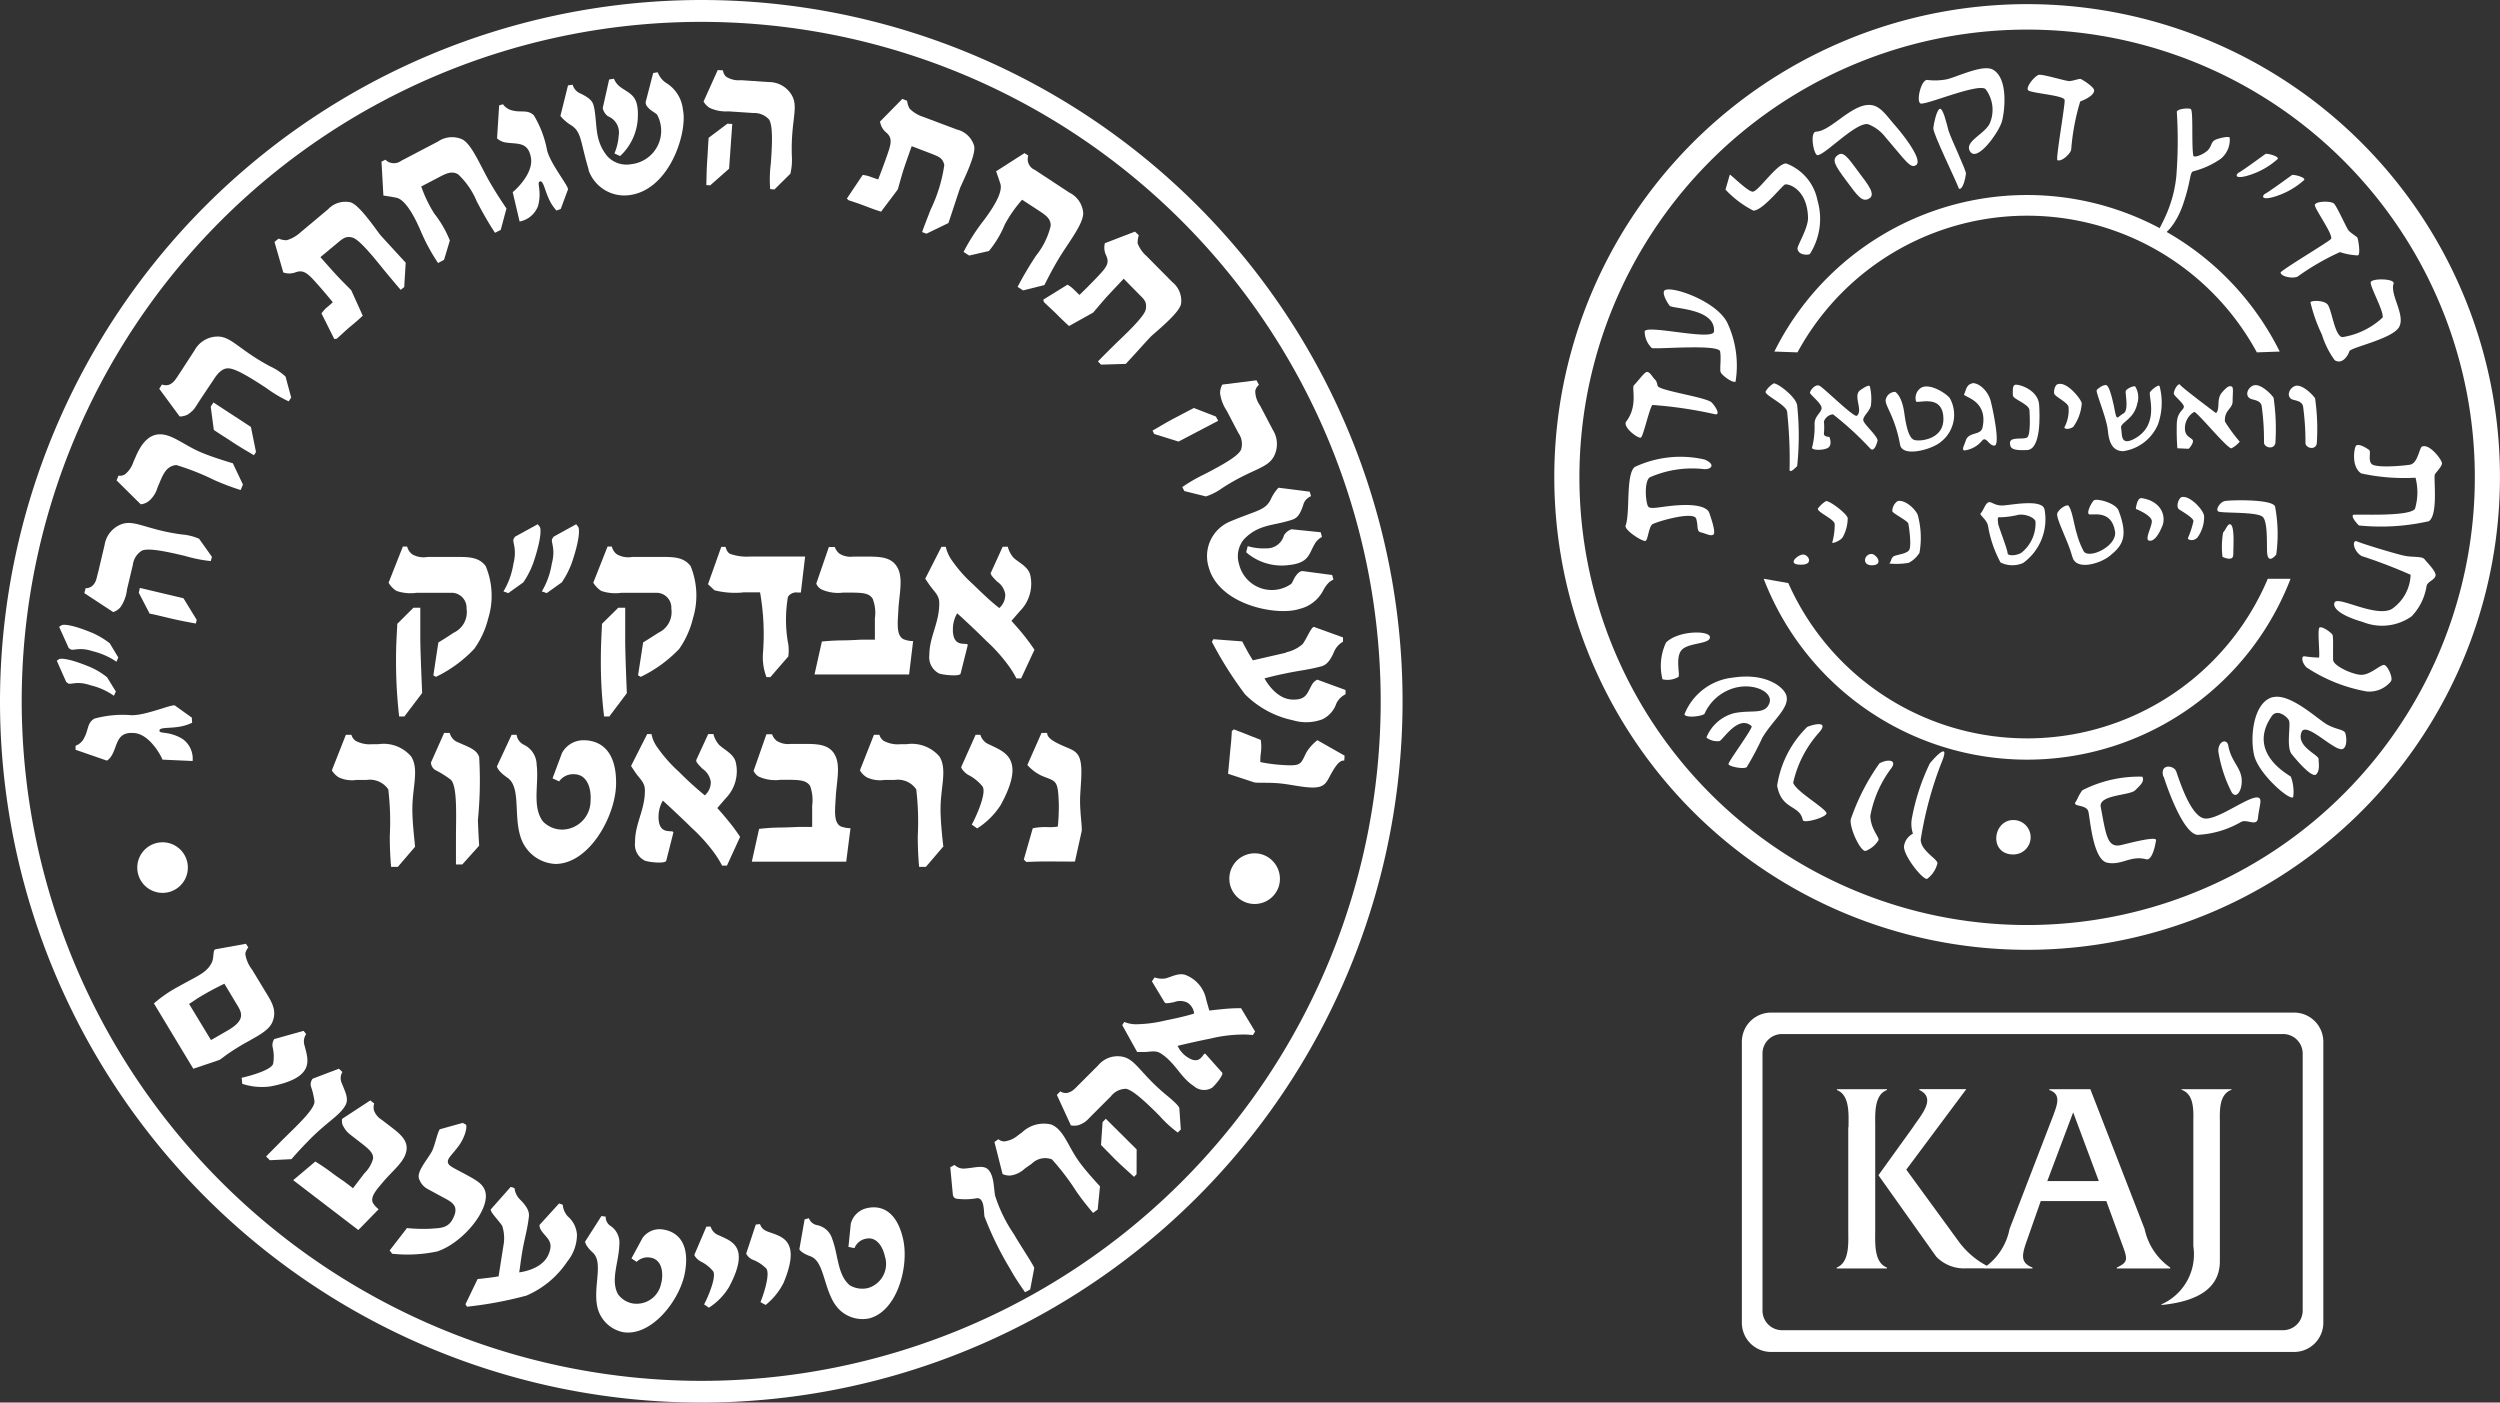 <svg id="Layer_1" data-name="Layer 1" xmlns="http://www.w3.org/2000/svg" viewBox="0 0 58.525 32.834">
  <rect x="0" y="0" width="58.525" height="32.834" fill="#333333" stroke="none"/>
  <defs>
    <style>
      .cls-1 {
        fill: #fff;
      }
    </style>
  </defs>
  <title>kashrus</title>
  <g>
    <path class="cls-1" d="M17.491,19.49s.21-.128.357-.228a.529.529,0,0,0,.3-.562.351.351,0,0,0-.338-.372h-.827a1.019,1.019,0,0,1-.474-.043.529.529,0,0,1-.186-.193l.334-.846h.1a.335.335,0,0,0,.117.18.528.528,0,0,0,.361.063h.682c.276,0,.52,0,.679.214a1.8,1.8,0,0,1,.06,1.223,2.084,2.084,0,0,1-.329.716,3.065,3.065,0,0,1-.895.654l-.061-.035.117-.771m-.383,1.189-.413.545H16.57a11.45,11.45,0,0,1-.073-1.347c0-.309.014-.507.03-.823l.378-.376h.16v.691C17.065,19.714,17.108,20.634,17.108,20.679Z" transform="translate(-7.226 -4.451)"/>
    <path class="cls-1" d="M19.814,16.723l.053.068s.077.142-.153.828a2.056,2.056,0,0,1-.237.465l-.352.252-.113-.04a1.791,1.791,0,0,0,.232-.642c.095-.373-.036-.519.009-.592l.027-.045.535-.294m.9,0,.051.068s.081.142-.151.828a2.1,2.1,0,0,1-.237.465l-.354.252-.114-.04a1.812,1.812,0,0,0,.232-.642c.1-.373-.033-.519.014-.592l.027-.045Z" transform="translate(-7.226 -4.451)"/>
    <path class="cls-1" d="M22.282,19.49s.208-.128.36-.228a.531.531,0,0,0,.3-.562.349.349,0,0,0-.334-.372h-.832a1.02,1.02,0,0,1-.473-.043.583.583,0,0,1-.188-.193l.334-.846h.1a.324.324,0,0,0,.116.18.538.538,0,0,0,.362.063h.684c.277,0,.52,0,.682.214a1.823,1.823,0,0,1,.055,1.223,2.118,2.118,0,0,1-.322.716,3.1,3.1,0,0,1-.9.654l-.063-.035.119-.771M21.9,20.679l-.41.545h-.122a10.485,10.485,0,0,1-.076-1.347c0-.309.013-.507.027-.823l.381-.376h.162v.691C21.858,19.714,21.9,20.634,21.9,20.679Z" transform="translate(-7.226 -4.451)"/>
    <path class="cls-1" d="M24.625,18.32a1.956,1.956,0,0,1-.674-.051l-.151-.141.311-.875h.1s.027.125.105.163a1.172,1.172,0,0,0,.479.063h1.279l-.1.843h-.075a.233.233,0,0,0-.227.1,3.156,3.156,0,0,0,.009,1.121,1.107,1.107,0,0,1,0,.274l-.421.486h-.091a1.309,1.309,0,0,1-.081-.571,5.682,5.682,0,0,0-.069-1.415h-.4" transform="translate(-7.226 -4.451)"/>
    <path class="cls-1" d="M26.465,19.469s.252-.027.517-.027c.13,0,.394-.017.425-.017h.3v-.5a.907.907,0,0,0-.051-.456c-.088-.141-.246-.145-.586-.145h-.108a.94.94,0,0,1-.507-.076.26.26,0,0,1-.12-.135l.295-.857h.137a.369.369,0,0,0,.108.154.49.49,0,0,0,.325.071h.337c.278,0,.516.013.657.193.2.258.082.653.062,1.071-.018.314-.047.576.117.668a.606.606,0,0,0,.229.046l-.094.781H26.294l.171-.767" transform="translate(-7.226 -4.451)"/>
    <path class="cls-1" d="M30.819,17.252a.64.64,0,0,0,.133.255c.136.122.322.2.386.381a.907.907,0,0,1-.233.866l-.2.23c0,.005.125.141.2.23a5.122,5.122,0,0,1,.338.447l-.312.671h-.112a2.025,2.025,0,0,0-.185-.3,3.8,3.8,0,0,0-.522-.581c-.317-.318-.678-.643-.678-.643a.729.729,0,0,0-.1.344c-.023.525.371.3.345.409l-.165.658c-.017.075-.4.033-.5,0a.427.427,0,0,1-.232-.436c0-.427.237-.754.232-1.216,0-.171-.1-.248-.2-.384-.053-.07-.128-.185-.128-.185l.38-.747h.1a.907.907,0,0,0,.12.284,3.264,3.264,0,0,0,.524.6c.1.094.358.356.609.55a.407.407,0,0,0,.14-.32.44.44,0,0,0-.192-.3c-.105-.108-.17-.174-.141-.215l.273-.6h.124" transform="translate(-7.226 -4.451)"/>
    <path class="cls-1" d="M16.939,24.278l-.4.467h-.157s-.031-.293-.031-.725a6.427,6.427,0,0,0-.035-1.089.521.521,0,0,0-.512-.221h-.238a.721.721,0,0,1-.407-.06.477.477,0,0,1-.164-.165l.328-.833h.129a.254.254,0,0,0,.1.142.684.684,0,0,0,.393.078h.143a.846.846,0,0,1,.763.288c.19.3.028.72.028,1.233,0,.346.061.807.064.885" transform="translate(-7.226 -4.451)"/>
    <path class="cls-1" d="M18.442,24.249l-.394.439H17.9v-.6c0-.522.039-1.239-.123-1.385a2.258,2.258,0,0,0-.35-.22.213.213,0,0,1-.112-.182l.308-.692h.131a.321.321,0,0,0,.21.226c.241.109.421.163.479.337a9.261,9.261,0,0,1-.029,1.471c.006.236.029.6.029.607" transform="translate(-7.226 -4.451)"/>
    <path class="cls-1" d="M21.051,23.193c.018-.223-.044-.618-.395-.618a.4.4,0,0,0-.341.169l-.154-.072.221-.592a.57.57,0,0,1,.5-.3c.46,0,.783.314.766,1.04-.017.748-.633,1.856-1.421,1.856a.9.9,0,0,1-.783-.547c-.221-.528,0-1.243-.341-1.473-.235-.162-.244-.263-.244-.263l.344-.74h.117a.3.3,0,0,0,.169.232.528.528,0,0,1,.3.468c.058.454-.114.979.147,1.328a.63.63,0,0,0,.455.191.674.674,0,0,0,.66-.682" transform="translate(-7.226 -4.451)"/>
    <path class="cls-1" d="M23.927,21.636a.611.611,0,0,0,.136.255c.136.124.319.2.382.384a.906.906,0,0,1-.227.861l-.2.231s.125.139.2.231a4.7,4.7,0,0,1,.334.444l-.308.673h-.114a2.288,2.288,0,0,0-.185-.3,3.983,3.983,0,0,0-.522-.579c-.317-.314-.68-.643-.68-.643a.753.753,0,0,0-.1.343c-.021.524.368.305.345.412l-.165.651c-.017.078-.409.037-.5,0a.417.417,0,0,1-.23-.432c-.006-.428.234-.755.23-1.216,0-.171-.1-.249-.2-.384-.05-.069-.124-.185-.124-.185l.378-.747h.1a.786.786,0,0,0,.117.283,3.394,3.394,0,0,0,.525.6,8.083,8.083,0,0,0,.606.552.4.4,0,0,0,.14-.32.447.447,0,0,0-.191-.3c-.107-.108-.167-.169-.145-.215l.276-.6h.123" transform="translate(-7.226 -4.451)"/>
    <path class="cls-1" d="M25,23.855a4.765,4.765,0,0,1,.518-.032c.13,0,.392-.014.421-.014h.3v-.5a.976.976,0,0,0-.048-.458c-.092-.14-.249-.145-.589-.145H25.5a.943.943,0,0,1-.506-.072.284.284,0,0,1-.126-.138l.3-.856H25.3a.342.342,0,0,0,.108.153.493.493,0,0,0,.325.073h.338c.277,0,.514.011.657.191.2.259.083.654.062,1.069-.019.319-.048.576.115.67a.659.659,0,0,0,.231.043l-.1.784H24.826l.17-.765" transform="translate(-7.226 -4.451)"/>
    <path class="cls-1" d="M29.3,24.278l-.4.467h-.157s-.032-.293-.032-.725a6.546,6.546,0,0,0-.035-1.089.519.519,0,0,0-.512-.221h-.237a.717.717,0,0,1-.406-.06.458.458,0,0,1-.164-.165l.328-.833h.128a.255.255,0,0,0,.1.142.692.692,0,0,0,.4.078h.139a.855.855,0,0,1,.766.288c.188.3.026.72.026,1.233,0,.346.059.807.066.885" transform="translate(-7.226 -4.451)"/>
    <path class="cls-1" d="M29.974,23.753c.014-.007.369-.71.254-.89a1.021,1.021,0,0,0-.344-.276c-.105-.068-.164-.163-.155-.182l.336-.753h.112a.343.343,0,0,0,.209.228c.342.171.869.313.269,1.412a1.79,1.79,0,0,1-.553.552l-.129-.091" transform="translate(-7.226 -4.451)"/>
    <path class="cls-1" d="M31.252,24.629l-.059-.055.21-.733a1.458,1.458,0,0,1,.355-.027,1.111,1.111,0,0,0,.232-.013,5.016,5.016,0,0,0,.023-.53c-.02-.582-.062-.518-.4-.659a1.045,1.045,0,0,1-.337-.253l.332-.75h.13c.012.018-.029.105.243.241s.388.139.482.278c.137.2.053.688.047,1.053,0,.332.055.649.037.732l-.156.705c0,.006-.333,0-.66,0-.258,0-.3.006-.478.011" transform="translate(-7.226 -4.451)"/>
    <path class="cls-1" d="M34.255,27.332a.521.521,0,0,0,.249.025c.15-.037.3-.132.46-.087a.773.773,0,0,1,.5.586l.072.252c.008,0,.159-.02.261-.028a3.967,3.967,0,0,1,.482-.027l.329.547-.053.083a1.661,1.661,0,0,0-.307-.012,3.2,3.2,0,0,0-.669.09c-.378.074-.785.173-.785.173a.623.623,0,0,0,.194.241c.363.27.4-.123.462-.048l.388.436c.04.046-.175.309-.245.357a.364.364,0,0,1-.422-.046c-.309-.2-.425-.535-.76-.755-.121-.083-.226-.049-.37-.041-.075,0-.194,0-.194,0l-.35-.63.049-.073a.73.73,0,0,0,.259.054,3.039,3.039,0,0,0,.686-.085c.119-.025.432-.085.69-.166a.346.346,0,0,0-.159-.256.389.389,0,0,0-.31-.011c-.13.025-.205.041-.226,0l-.294-.487.062-.089" transform="translate(-7.226 -4.451)"/>
    <path class="cls-1" d="M34.834,30.392l.035.5-.071.072a2.729,2.729,0,0,1-.43-.394c-.48-.483-.667-.606-.782-.63a.447.447,0,0,0-.352.174l-.4.4c-.172.171-.175.2-.339.27a.379.379,0,0,1-.2.011l-.328-.713L32.048,30a.232.232,0,0,0,.154.037c.127-.025.185-.1.286-.2l.445-.445a.59.59,0,0,1,.536-.209c.343.045.435.392,1.08.918.088.072.284.24.284.293m-1,1.546-.06.061c-.179-.166-.294-.263-.472-.44l-.3-.306.036-.534.076-.08.722.718Z" transform="translate(-7.226 -4.451)"/>
    <path class="cls-1" d="M32.976,32.232l-.053.534-.108.079a5.956,5.956,0,0,1-.39-.5,5.687,5.687,0,0,0-.573-.753.446.446,0,0,0-.472.1l-.165.117a.611.611,0,0,1-.319.159.387.387,0,0,1-.2-.032l-.19-.751.093-.065a.207.207,0,0,0,.14.051.594.594,0,0,0,.316-.14l.1-.073a.736.736,0,0,1,.684-.181c.287.12.383.493.639.855.176.246.453.54.5.593" transform="translate(-7.226 -4.451)"/>
    <path class="cls-1" d="M31.343,34.638l-.12.064s-.227-.316-.342-.533a7.673,7.673,0,0,1-.609-1.241c-.017-.122,0-.441-.177-.427a1.507,1.507,0,0,1-.425.017c-.062,0-.131-.017-.139-.113l-.059-.629.1-.054a.3.3,0,0,0,.244.084c.237-.017.426-.088.541.022.141.14.131.428.163.61a3.456,3.456,0,0,0,.447.913c.094.174.474.745.471.784l-.095.5" transform="translate(-7.226 -4.451)"/>
    <path class="cls-1" d="M27.946,33.887c-.033-.192-.173-.51-.465-.434a.352.352,0,0,0-.251.217l-.142-.029.055-.542a.5.5,0,0,1,.352-.359c.384-.1.729.092.87.707.149.63-.126,1.694-.789,1.867a.773.773,0,0,1-.774-.288c-.3-.4-.273-1.042-.6-1.164-.236-.085-.263-.166-.263-.166l.123-.7.1-.026a.255.255,0,0,0,.193.162.462.462,0,0,1,.354.324c.142.373.121.849.414,1.086a.578.578,0,0,0,.426.061.588.588,0,0,0,.4-.716" transform="translate(-7.226 -4.451)"/>
    <path class="cls-1" d="M25.027,34.936c.009-.007.252-.643.137-.789a.889.889,0,0,0-.318-.207.3.3,0,0,1-.152-.141l.225-.681.093-.011c.024.014.018.116.2.181.311.114.775.188.36,1.189A1.569,1.569,0,0,1,25.15,35l-.123-.067" transform="translate(-7.226 -4.451)"/>
    <path class="cls-1" d="M23.708,34.984c.011,0,.31-.616.212-.774a.9.9,0,0,0-.3-.233c-.1-.061-.146-.142-.137-.156l.28-.655.1,0a.3.3,0,0,0,.183.2c.3.141.755.258.247,1.214a1.477,1.477,0,0,1-.472.484l-.113-.078" transform="translate(-7.226 -4.451)"/>
    <path class="cls-1" d="M22.711,34.471c.041-.192.031-.537-.265-.58a.362.362,0,0,0-.316.1l-.122-.08.26-.48a.489.489,0,0,1,.46-.2c.4.052.64.366.537.983-.1.643-.766,1.52-1.439,1.425a.776.776,0,0,1-.608-.558c-.124-.48.146-1.067-.113-1.305-.184-.169-.182-.258-.182-.258l.383-.6.1.015a.243.243,0,0,0,.118.22.472.472,0,0,1,.2.441c-.009.4-.213.826-.03,1.155a.539.539,0,0,0,.367.219.584.584,0,0,0,.647-.5" transform="translate(-7.226 -4.451)"/>
    <path class="cls-1" d="M19.019,33.568a.949.949,0,0,0-.036-.419c-.084-.131-.3-.341-.265-.389l.464-.524.089.03a.445.445,0,0,0,.137.274c.164.165.211.28.2.388-.035.311-.105.517-.158.838-.031.181-.052.373-.07.471,0,0,.517-.052.678-.4.135-.3,0-.372-.133-.541-.077-.094-.072-.165-.066-.172l.455-.5.086.03a.462.462,0,0,0,.118.273.613.613,0,0,1,.215.436,1.013,1.013,0,0,1-.23.625,2.184,2.184,0,0,1-.953.793,9.031,9.031,0,0,1-1.391.26l-.037-.057.285-.591c.082-.006.144-.016.229-.025s.262-.037.262-.037l.12-.763" transform="translate(-7.226 -4.451)"/>
    <path class="cls-1" d="M16.75,33.2a3.942,3.942,0,0,0,.551.016c.193-.018.377,0,.5-.187.188-.315.041-.416-.144-.516l-.419-.227a.414.414,0,0,1-.189-.209c-.1-.172.164-.447.291-.678.065-.127.142-.5.188-.513l.529-.148.077.041c.013.008.033.141-.1.388-.095.174-.273.338-.309.418-.056.118.054.169.145.222l.263.14c.258.14.4.219.454.4.114.418-.523,1.2-1.124,1.4a3.356,3.356,0,0,1-1.056.054l-.059-.077.4-.517" transform="translate(-7.226 -4.451)"/>
    <path class="cls-1" d="M14.607,31.642s.19.114.373.253c.088.069.281.2.3.212l.21.16.263-.345a.784.784,0,0,0,.206-.341c.014-.141-.094-.23-.325-.407l-.072-.056c-.188-.147-.218-.156-.309-.317a.26.26,0,0,1-.017-.158l.658-.431.092.071a.317.317,0,0,0-.006.161.433.433,0,0,0,.186.224l.232.178c.188.146.344.276.348.474,0,.284-.285.494-.522.766-.178.209-.332.374-.271.521a.565.565,0,0,0,.137.152l-.476.487L14.09,32.079l.518-.437" transform="translate(-7.226 -4.451)"/>
    <path class="cls-1" d="M14.049,31.587l-.506.025-.088-.088c.006-.008.1-.1.362-.367.32-.32.781-.735.771-.923a1.775,1.775,0,0,0-.083-.35.2.2,0,0,1,.042-.181l.612-.234.082.078a.283.283,0,0,0-.012.266c.085.214.161.356.09.5-.131.257-.457.405-.914.887-.145.145-.354.384-.357.387" transform="translate(-7.226 -4.451)"/>
    <path class="cls-1" d="M12.885,29.681c.009,0,.672-.15.734-.324a.936.936,0,0,0-.008-.381.252.252,0,0,1,.035-.2l.685-.193.063.075a.306.306,0,0,0-.039.268c.08.323.274.749-.786.956a1.468,1.468,0,0,1-.672-.059l-.013-.137" transform="translate(-7.226 -4.451)"/>
    <path class="cls-1" d="M12.16,28.791l-.508-.839c.061-.035.123-.08.2-.131a7.051,7.051,0,0,1,.627-.341l.3.5c.107.174.2.349-.216.59-.447.26-.4.231-.4.223m-.412.677.593-.2c.076-.024.09-.084.525-.346.325-.192.655-.329.74-.563.1-.257-.02-.453-.167-.691l-.312-.516a.79.79,0,0,1-.162-.376.321.321,0,0,1,.071-.147l-.056-.086-.713.129c-.071.016-.023.215-.1.338-.132.226-.315.28-.741.521a3.092,3.092,0,0,0-.6.408Z" transform="translate(-7.226 -4.451)"/>
    <path class="cls-1" d="M11.717,21.264l.007.106a1.088,1.088,0,0,1-.343.1c-.224.032-.426.006-.422.087s.22,0,.541.193a.567.567,0,0,1,.235.516l-.707-.032c0-.028-.275-.587-.653-.622s-.391.212-.493.445c-.071.166-.155.2-.155.2l-.732-.254,0-.094a.36.36,0,0,0,.209-.2c.093-.167.063-.34.232-.435a2.486,2.486,0,0,1,.867-.08c.342.008.957-.268,1.019-.226l.4.287" transform="translate(-7.226 -4.451)"/>
    <path class="cls-1" d="M8.555,19.918l.06-.04s.13-.058.725.19a1.732,1.732,0,0,1,.392.237l.206.334-.045.1a1.59,1.59,0,0,0-.553-.247c-.325-.111-.463,0-.524-.046l-.04-.029-.221-.5m.055-.792.063-.041s.131-.061.729.189a1.964,1.964,0,0,1,.393.237l.2.332-.042.1a1.711,1.711,0,0,0-.556-.246c-.322-.107-.462,0-.524-.048l-.038-.025Z" transform="translate(-7.226 -4.451)"/>
    <path class="cls-1" d="M11.887,17.064l.3.422-.026.1a3.306,3.306,0,0,1-.591-.117c-.675-.164-.907-.174-1.02-.129a.456.456,0,0,0-.214.335l-.136.57a.909.909,0,0,1-.15.415.379.379,0,0,1-.173.12L9.2,18.336l.03-.115a.238.238,0,0,0,.155-.053c.1-.089.1-.191.141-.33l.149-.631a.623.623,0,0,1,.36-.47c.323-.145.59.11,1.439.225a1.243,1.243,0,0,1,.41.1m-.053,1.9-.02.086c-.249-.046-.4-.074-.646-.133-.268-.064-.264-.064-.437-.1l-.253-.488.025-.113,1.021.242Z" transform="translate(-7.226 -4.451)"/>
    <path class="cls-1" d="M12.676,15.294l.237.5-.053.129a6.072,6.072,0,0,1-.608-.229,5.938,5.938,0,0,0-.9-.357c-.2.023-.281.163-.36.341l-.082.195a.627.627,0,0,1-.2.308.363.363,0,0,1-.189.076l-.566-.56L10,15.586a.224.224,0,0,0,.15-.029.616.616,0,0,0,.2-.295l.051-.115c.11-.26.264-.485.5-.523.313-.048.6.231,1.016.41.286.124.685.238.752.261" transform="translate(-7.226 -4.451)"/>
    <path class="cls-1" d="M13.908,13.258l.135.5-.059.089a3.122,3.122,0,0,1-.518-.308c-.58-.384-.791-.47-.914-.465s-.23.115-.312.244l-.325.487c-.135.205-.131.232-.283.344a.4.4,0,0,1-.2.052l-.478-.649.064-.1a.248.248,0,0,0,.165.006c.123-.053.164-.145.247-.266l.351-.54a.618.618,0,0,1,.5-.321c.353-.027.519.3,1.276.7a1.362,1.362,0,0,1,.353.235m-.691,1.767-.049.075c-.215-.129-.352-.206-.562-.347-.231-.149-.227-.146-.376-.244l-.073-.545.063-.1.878.574Z" transform="translate(-7.226 -4.451)"/>
    <path class="cls-1" d="M13.86,10.836l-.208-.721.095-.078a.51.51,0,0,0,.188.038.8.8,0,0,0,.319-.179l.652-.546a.554.554,0,0,1,.526-.162c.214.056.633.694.712.781s.529.578.579.631l-.034.571-.083.065c-.008-.008-.118-.136-.364-.432-.148-.178-.574-.734-.758-.789-.164-.051-.244.031-.357.123l-.4.332s.236.27.387.433c.124.134.334.338.336.346l.268.592s-.108.105-.256.226-.214.193-.353.313l-.057.008-.3-.6a.867.867,0,0,1,.108-.125c.063-.051.157-.136.157-.136s-.272-.335-.486-.562c-.157-.16-.247-.19-.391-.137a.421.421,0,0,1-.284,0" transform="translate(-7.226 -4.451)"/>
    <path class="cls-1" d="M17.623,10.533l-.142.075a4.447,4.447,0,0,1-.416-.774c-.2-.459-.394-.719-.556-.753s-.3-.049-.308-.054l-.044-.792.093-.046a.253.253,0,0,0,.148.078.28.28,0,0,0,.222-.053l.856-.448a.586.586,0,0,1,.573-.052c.234.122.441.667.675,1.055.159.273.318.5.358.564l-.134.5-.135.068c-.009-.023-.148-.206-.426-.735a1.823,1.823,0,0,0-.431-.629c-.149-.1-.3-.017-.456.064l-.413.216a3.122,3.122,0,0,0,.306.635,2.512,2.512,0,0,1,.364.63l-.137.455" transform="translate(-7.226 -4.451)"/>
    <path class="cls-1" d="M20.353,9.344l-.1.036a1.031,1.031,0,0,1-.19-.3c-.092-.208-.121-.41-.2-.381s.054.211-.041.573a.575.575,0,0,1-.432.365l-.162-.69c.026-.01.492-.421.428-.8s-.31-.32-.564-.357a.381.381,0,0,1-.23-.1l.049-.771L19,6.891a.371.371,0,0,0,.245.151c.185.045.341-.029.479.11a2.456,2.456,0,0,1,.309.817c.081.325.513.847.489.918l-.169.456" transform="translate(-7.226 -4.451)"/>
    <path class="cls-1" d="M21.009,8.43c-.2-.66-.163-.883-.407-1.044a1.017,1.017,0,0,1-.257-.22l.178-.716.109-.016a.313.313,0,0,0,.187.208c.285.14.294.22.324.373.066.4.007.732.3,1.093a.611.611,0,0,0,.564.186.787.787,0,0,0,.6-1.161c-.064-.056-.115-.075-.176-.131s-.1-.107-.087-.174l.173-.668.107-.017a.505.505,0,0,0,.223.266.833.833,0,0,1,.366.606c.114.532-.306,1.862-1.228,2a.887.887,0,0,1-.981-.582m.606-.389a1.34,1.34,0,0,0,.1-.419.41.41,0,0,0-.253-.453.323.323,0,0,1-.121-.191l.15-.669.113-.018a.435.435,0,0,0,.151.195c.221.163.416.185.409.66a1.3,1.3,0,0,1-.416.955Z" transform="translate(-7.226 -4.451)"/>
    <path class="cls-1" d="M25.721,8.525l-.365.361-.1-.008a2.963,2.963,0,0,1,.015-.6c.053-.7.021-.922-.04-1.027a.462.462,0,0,0-.365-.154l-.586-.039a.907.907,0,0,1-.437-.08.41.41,0,0,1-.147-.15l.332-.737.122.007a.241.241,0,0,0,.074.148.545.545,0,0,0,.35.082l.646.044a.617.617,0,0,1,.523.278c.2.295-.01.6.02,1.454a1.366,1.366,0,0,1-.037.423m-1.874.263-.091-.006c.007-.249.007-.405.027-.66.015-.276.015-.272.027-.447l.439-.33.114.006L24.294,8.4Z" transform="translate(-7.226 -4.451)"/>
    <path class="cls-1" d="M27.824,7.3l.526-.534.111.044a.493.493,0,0,0,.058.183.782.782,0,0,0,.311.191l.8.3a.556.556,0,0,1,.4.38c.057.216-.295.892-.333,1s-.245.747-.269.809l-.514.249-.1-.038c0-.01.06-.171.2-.53a3.547,3.547,0,0,0,.318-1.04c-.036-.172-.146-.2-.281-.257l-.482-.184s-.122.339-.191.549c-.054.17-.13.453-.134.463l-.392.521s-.142-.043-.32-.112-.272-.1-.442-.156L27.051,9.1l.371-.554a.82.82,0,0,1,.162.036c.077.03.2.069.2.069s.158-.4.255-.7c.064-.208.047-.3-.069-.4a.408.408,0,0,1-.141-.246" transform="translate(-7.226 -4.451)"/>
    <path class="cls-1" d="M29.92,10.437l-.137-.088a4.605,4.605,0,0,1,.474-.74c.3-.4.439-.693.388-.854s-.1-.29-.1-.294l.664-.425.089.057a.275.275,0,0,0,0,.169.279.279,0,0,0,.156.168l.806.53a.581.581,0,0,1,.324.476c.007.263-.364.715-.591,1.1-.162.273-.283.522-.318.589l-.5.124-.127-.082a7.821,7.821,0,0,1,.435-.735,1.775,1.775,0,0,0,.337-.682c.019-.18-.129-.271-.278-.37l-.388-.253a3.021,3.021,0,0,0-.406.58,2.416,2.416,0,0,1-.371.62l-.464.107" transform="translate(-7.226 -4.451)"/>
    <path class="cls-1" d="M33.095,10.143l.7-.27.09.086a.607.607,0,0,0-.027.19.771.771,0,0,0,.212.3l.6.606a.559.559,0,0,1,.205.506c-.035.222-.635.692-.719.78s-.525.579-.577.629L33,12.987l-.071-.076c.007-.006.124-.129.4-.4.165-.163.684-.634.719-.817s-.051-.246-.153-.349l-.363-.369s-.248.262-.4.426c-.118.133-.308.359-.314.366l-.565.315s-.114-.1-.249-.236-.211-.2-.34-.325l-.015-.056.567-.351a.718.718,0,0,1,.135.1l.145.141s.312-.3.521-.533c.15-.166.168-.259.1-.4a.416.416,0,0,1-.025-.281" transform="translate(-7.226 -4.451)"/>
    <path class="cls-1" d="M35.452,16.071l-.5-.124-.049-.094a3.834,3.834,0,0,1,.519-.3c.619-.318.8-.461.856-.573a.438.438,0,0,0-.061-.392l-.271-.518a.953.953,0,0,1-.158-.416.411.411,0,0,1,.053-.2l.8-.1.057.107a.237.237,0,0,0-.086.139.579.579,0,0,0,.112.345l.3.571a.625.625,0,0,1,.038.591c-.15.323-.52.307-1.236.778a1.353,1.353,0,0,1-.374.189m-1.207-1.464-.038-.079c.216-.123.348-.207.575-.323.245-.13.241-.127.393-.206l.514.2.055.1-.928.486Z" transform="translate(-7.226 -4.451)"/>
    <path class="cls-1" d="M35.98,16.678c.63-.273.858-.266.99-.526a1.008,1.008,0,0,1,.186-.284l.731.093.03.106a.307.307,0,0,0-.184.211c-.1.3-.184.32-.332.363-.388.117-.727.093-1.054.435a.624.624,0,0,0-.115.582.789.789,0,0,0,1.225.459c.048-.072.059-.126.107-.189s.1-.115.165-.107l.683.091.03.108c-.016.011-.12.03-.238.249a.842.842,0,0,1-.559.437c-.515.172-1.886-.085-2.125-.983a.877.877,0,0,1,.459-1.044m.456.557a1.277,1.277,0,0,0,.427.052.415.415,0,0,0,.422-.305.328.328,0,0,1,.176-.142l.684.07.029.11a.419.419,0,0,0-.175.174c-.138.237-.132.436-.608.485a1.267,1.267,0,0,1-.991-.3Z" transform="translate(-7.226 -4.451)"/>
    <path class="cls-1" d="M37.332,19.722a.859.859,0,0,0,.389-.193c.095-.126.21-.423.27-.4l.675.244,0,.1a.5.5,0,0,0-.209.234c-.094.222-.185.311-.292.341-.308.085-.531.1-.858.171-.187.037-.38.086-.479.113,0,0,.242.474.637.495.339.018.355-.139.467-.335a.284.284,0,0,1,.133-.13l.66.242,0,.1a.462.462,0,0,0-.214.214.641.641,0,0,1-.331.373,1.082,1.082,0,0,1-.689.021,2.235,2.235,0,0,1-1.119-.608,8.642,8.642,0,0,1-.776-1.23l.035-.059.675.051c.037.075.07.129.11.207s.14.236.14.236l.77-.177" transform="translate(-7.226 -4.451)"/>
    <path class="cls-1" d="M36.058,21.569l.053-.044.63.247a1.148,1.148,0,0,1,0,.319,1.139,1.139,0,0,0-.01.2,3.676,3.676,0,0,0,.467.065c.516.037.464-.009.616-.3a1.082,1.082,0,0,1,.252-.277l.637.362-.008.114c-.019.008-.093-.036-.237.192s-.155.334-.285.4c-.191.1-.616-.015-.94-.052-.292-.034-.577-.008-.65-.03l-.608-.2s.028-.3.055-.584c.025-.23.023-.265.035-.426" transform="translate(-7.226 -4.451)"/>
    <path class="cls-1" d="M10.459,24.911a.592.592,0,0,1,1.136-.332.592.592,0,1,1-1.136.332" transform="translate(-7.226 -4.451)"/>
    <path class="cls-1" d="M37.163,25.2a.593.593,0,1,1-.386-.745.6.6,0,0,1,.386.745" transform="translate(-7.226 -4.451)"/>
    <path class="cls-1" d="M7.226,20.867A16.417,16.417,0,1,0,23.641,4.451,16.435,16.435,0,0,0,7.226,20.867m.508,0a15.907,15.907,0,1,1,15.907,15.91A15.924,15.924,0,0,1,7.734,20.867Z" transform="translate(-7.226 -4.451)"/>
  </g>
  <g>
    <path class="cls-1" d="M47.618,8.888a2.4,2.4,0,0,0,.654.494c.22,0,.672-.587.742-.612s.523.1.538.781c0,.255-.256.648-.246.723.02.152.23.152.288.125a1.532,1.532,0,0,0,.18-1.253,1.159,1.159,0,0,0-.73-.867c-.208-.021-.649.651-.784.659-.113.006-.5-.389-.539-.4l-.1.347" transform="translate(-7.226 -4.451)"/>
    <path class="cls-1" d="M50.748,8.493c-.178-.227-.335-.5-.468-.43-.2.112-.1.255.16.608.279.378.378.515.534.433.178-.091-.017-.335-.227-.61" transform="translate(-7.226 -4.451)"/>
    <path class="cls-1" d="M49.74,7.534c-.152.006-.058.546.034.549.167.006.91-.792,1.188-.723a.937.937,0,0,1,.4.3c.488.568.59.749.723.653s-.165-.541-.485-.914c-.224-.253-.361-.492-.62-.492-.426,0-.9.612-1.234.625" transform="translate(-7.226 -4.451)"/>
    <path class="cls-1" d="M52.34,6.322c-.142,0-.26.5-.155.551s1.358-.487,1.524-.335a.8.8,0,0,1,.092.813c-.139.257-.6.418-.454.647.164.261.676-.453.745-.708s.148-1.009-.213-1.209c-.238-.132-.852.179-1.087.228a1.446,1.446,0,0,1-.451.013" transform="translate(-7.226 -4.451)"/>
    <path class="cls-1" d="M52.847,7.534c-.06-.239-.14-.557-.21-.536s-.14.327-.152.452.54,1.242.591,1.4c.022.064.126.008.173-.332.011-.072-.359-.841-.4-.988" transform="translate(-7.226 -4.451)"/>
    <path class="cls-1" d="M54.961,6.2c-.109.031-.314.29-.258.362s.842.117.856.229S55.347,8.17,55.39,8.2c.091.045.3-.138.323-.247a5.247,5.247,0,0,1,.211-1.127c.12-.045.326-.142.326-.26,0-.078-.283-.26-.32-.267s-.186.05-.266.05-.63-.167-.7-.145" transform="translate(-7.226 -4.451)"/>
    <path class="cls-1" d="M58.518,7.01c-.023-.038-.313-.018-.333.056a10.517,10.517,0,0,1-.012,1.518c-.093.9-.545,1.349-.432,1.389s.414-.216.595-.751.147-.708.225-.758a2,2,0,0,0,.645-.29.57.57,0,0,0,.217-.5c-.018-.048-.3.025-.348.057-.1.056-.068.157-.184.256s-.309.16-.319.11c-.045-.231,0-1-.054-1.087" transform="translate(-7.226 -4.451)"/>
    <path class="cls-1" d="M60.539,8.18c.076-.064-.247-.145-.276-.126s-.549.4-.618.433-.131.158.153.088a1.807,1.807,0,0,0,.741-.395" transform="translate(-7.226 -4.451)"/>
    <path class="cls-1" d="M61.16,8.672c.071-.065-.249-.145-.279-.123s-.549.4-.618.432-.131.159.155.09a1.839,1.839,0,0,0,.742-.4" transform="translate(-7.226 -4.451)"/>
    <path class="cls-1" d="M61.858,9.211c-.1-.063-.428-.047-.441.037s.453.719.375.8-1.184.738-1.178.786c.022.1.3.145.4.091a5.791,5.791,0,0,1,.99-.572,1.56,1.56,0,0,0,.416.077c.076-.006.011-.384-.007-.414s-.157-.111-.206-.168-.283-.59-.349-.636" transform="translate(-7.226 -4.451)"/>
    <path class="cls-1" d="M63.26,11.094c.043-.125-.515-.134-.535-.035s.31.679.279.825a1.788,1.788,0,0,1-.945.46c-.187-.034-.248-.682-.355-.777s-.383-.082-.39-.037a3.691,3.691,0,0,0,.268.754,2.036,2.036,0,0,0,.3.6c.183.111.315-.119.343-.21s1.028-.292,1.169-.576-.225-.753-.133-1.008" transform="translate(-7.226 -4.451)"/>
    <path class="cls-1" d="M63.93,14.9c-.071.035-.1.4-.288.43s-.814.081-.9-.021,0-.287-.058-.327c-.143-.1-.255-.137-.3-.1s-.126.494.119.652a4.721,4.721,0,0,0,1.27.1,1.349,1.349,0,0,1-.013.73c-.146.194-1.412.116-1.446.14s0,.113.134.248a5.08,5.08,0,0,0,1.639-.1c.228-.161.1-1.041.141-1.1s.16-.181.165-.254-.294-.475-.469-.391" transform="translate(-7.226 -4.451)"/>
    <path class="cls-1" d="M63.985,17.544c-.055-.077-.272-.042-.467-.082s-.97-.274-1.106-.334-.1.223.1.34a11.758,11.758,0,0,1,1.147.439,1.015,1.015,0,0,1-.439.8c-.376.21-1.264-.312-1.34-.154-.054.109.09.294.66.459a1.2,1.2,0,0,0,1.14-.131,1.316,1.316,0,0,0,.353-.717c.023-.1.2-.14.21-.244s-.231-.333-.255-.375" transform="translate(-7.226 -4.451)"/>
    <path class="cls-1" d="M63.2,20.394c.049-.07-.069-.341-.151-.374s-.341.248-.566.228-.63-.216-.638-.345.008-.53-.013-.585-.257-.224-.309-.173.021.675-.012.7a2.728,2.728,0,0,1-.343-.031c-.073,0-.06.141.051.259a3.734,3.734,0,0,0,1.405.564.646.646,0,0,0,.575-.238" transform="translate(-7.226 -4.451)"/>
    <path class="cls-1" d="M46.185,11.259c-.047.077.071.276.128.35s1.077.053,1.038.6c-.011.234-1.583-.169-1.623,0a.548.548,0,0,0,.166.389c.07.037,1.57-.1,1.6.081s-.014.418.013.486.265.252.348.222a2.363,2.363,0,0,0-.184-1.362c-.247-.539-1.39-.916-1.486-.765" transform="translate(-7.226 -4.451)"/>
    <path class="cls-1" d="M45.741,13.177c-.083.071-.207.239-.265.293s.1.484-.179.847c-.1.127.289.419.345.376s.2-.694.267-.762a9.856,9.856,0,0,1,1.472.219c.114.015.031-.151-.083-.275s-1.237-.279-1.266-.39-.026-.111-.081-.168-.125-.211-.21-.14" transform="translate(-7.226 -4.451)"/>
    <path class="cls-1" d="M45.491,15.387c-.209.181-.1,1.077-.209,1.365-.04.109.419.4.472.359s.072-.332.155-.387.973-.322,1.026-.127,0,.293.113.318.236.1.292.047-.056-.378-.1-.505-.278-.207-.724-.178c-.422.027-.652.11-.708.027s-.1-.584.04-.681a2.465,2.465,0,0,1,1.25-.194c.17.025.32-.1.03-.223a2.515,2.515,0,0,0-1.641.179" transform="translate(-7.226 -4.451)"/>
    <path class="cls-1" d="M46.145,20.353a.507.507,0,0,0,.374-.056c.041-.056-.083-.473.084-.639s.653-.125.653-.29-.747-.16-1.028.125a1.281,1.281,0,0,0-.083.86" transform="translate(-7.226 -4.451)"/>
    <path class="cls-1" d="M47.132,21.159c-.048.057-.432.111-.474.016a1.376,1.376,0,0,1,1.14-.862c.765-.114,1.167.212,1.24.4.111.293-.321.6-.559,1.015a6.935,6.935,0,0,1-.362.682c-.071.055-.419-.014-.427-.071s.582-.849.541-.889c-.308-.276-.668.317-.75.349a.415.415,0,0,1-.308-.082.958.958,0,0,1,.654-.572c.415-.082.709.042.818-.225s-.387-.513-.874-.346a1.086,1.086,0,0,0-.641.584" transform="translate(-7.226 -4.451)"/>
    <path class="cls-1" d="M49.537,21.465a2.434,2.434,0,0,0-.708,1.376c.1.578.529.444.6.807.015.087.53-.054.555-.152s-.736-.528-.779-.724a2.619,2.619,0,0,1,.6-1.167c.25-.279-.1-.208-.264-.14" transform="translate(-7.226 -4.451)"/>
    <path class="cls-1" d="M51.219,22.328a5.108,5.108,0,0,0-.668,1.308c-.026.221.238.764.35.735a.612.612,0,0,0,.3-.25c.029-.069-.18-.25-.191-.569a2.647,2.647,0,0,1,.5-1.128c.126-.191-.1-.207-.291-.1" transform="translate(-7.226 -4.451)"/>
    <path class="cls-1" d="M52.4,22.328a5.094,5.094,0,0,0-.417,1.28.727.727,0,0,0,.025.359.393.393,0,0,0-.207.28c-.042.206.444.818.541.777a.645.645,0,0,0,.239-.362c.011-.1-.391-.293-.391-.556a8.713,8.713,0,0,1,.483-1.793c.2-.472-.067-.237-.274.014" transform="translate(-7.226 -4.451)"/>
    <path class="cls-1" d="M54.36,23.648c-.487,0-.581.806,0,.806a.4.4,0,0,0,0-.806" transform="translate(-7.226 -4.451)"/>
    <path class="cls-1" d="M55.821,23.217c-.1.132.251.054.294.235s.107,1.126.443,1.195.544-.177.905-.081c.151.043.222-.35.236-.445s-.508.037-.807.11c-.335.084-.362-.222-.488-.89-.054-.288.679-.264.806-.389s.223-.208.169-.319a2.923,2.923,0,0,0-1.407.319c-.1.14-.111.209-.151.265" transform="translate(-7.226 -4.451)"/>
    <path class="cls-1" d="M57.878,22.633c.058.183.444,1.334.794,1.362a2.262,2.262,0,0,0,1.014-.3c.142-.083.377.125.4-.1s.083-.387.043-.447c-.125-.18-.986.531-1.308.461s-.58-.906-.65-1.1c-.059-.152-.394-.181-.3.125" transform="translate(-7.226 -4.451)"/>
    <path class="cls-1" d="M59.156,22.034a3.19,3.19,0,0,0,.311.96c.095.153.212.014.234-.18.043-.375-.234-.486-.309-.9-.028-.181-.236-.125-.236.123" transform="translate(-7.226 -4.451)"/>
    <path class="cls-1" d="M60.435,20.77c-.443.109-.542.893-.443,1.349s.877,1.116.919.986a1.021,1.021,0,0,0-.056-.472c-.043-.042-1.044-.556-.446-1.419.119-.171.349,0,.4.1s-.07.623.068.794.479.565.572.47.055-.262.055-.36-.528-.294-.4-.625c.1-.278.8.486.972.388.1-.056.083-.261.057-.359s-.207-.085-.431-.211-.863-.74-1.268-.638" transform="translate(-7.226 -4.451)"/>
    <path class="cls-1" d="M48.562,13.611c-.059.08.463.3.5.473a10.445,10.445,0,0,1,.059,1.319c-.016.124.053.086.177-.042a6.829,6.829,0,0,0,0-1.417c-.025-.208-.482-.543-.553-.516a.544.544,0,0,0-.183.182" transform="translate(-7.226 -4.451)"/>
    <path class="cls-1" d="M49.595,13.639c0,.052.289.263.274.374s-.164.178-.164.361a1.964,1.964,0,0,1-.056.545c-.044.082.308.082.39,0s.012-.24.012-.24-.139,0-.127-.083a1.458,1.458,0,0,0,0-.279.251.251,0,0,1,.212-.167,7.411,7.411,0,0,1,.878.807c.08.072.136-.081.164-.18s-.318-.389-.332-.486.15-.207.178-.347A1.239,1.239,0,0,0,51,13.5c-.01-.041-.084-.014-.224.084-.181.123.073.473-.08.6-.062.051-.735-.614-.863-.695-.1-.068-.234.1-.234.155" transform="translate(-7.226 -4.451)"/>
    <path class="cls-1" d="M49.411,17.434c-.134.028-.373.255.016.235.264-.013.126-.262-.016-.235" transform="translate(-7.226 -4.451)"/>
    <path class="cls-1" d="M51.038,17.419c-.177,0-.237.279.027.265s.084-.265-.027-.265" transform="translate(-7.226 -4.451)"/>
    <path class="cls-1" d="M49.788,16.348c-.057.085.389.25.389.377a1.566,1.566,0,0,1-.056.418c-.027.054.207-.035.249-.127a.937.937,0,0,0,.111-.43c0-.1-.459-.446-.515-.4a.645.645,0,0,0-.179.166" transform="translate(-7.226 -4.451)"/>
    <path class="cls-1" d="M51.649,16.182a.286.286,0,0,0-.124.238c.014.052.36.221.375.289s.085.543.013.628-.3.1-.36.14-.056.135-.1.166a1.719,1.719,0,0,0,.456-.016.654.654,0,0,0,.252-.234,2.032,2.032,0,0,0-.042-.892c-.067-.146-.3-.361-.474-.319" transform="translate(-7.226 -4.451)"/>
    <path class="cls-1" d="M54.487,16.5a2.028,2.028,0,0,1-.444.061c-.07-.023-.043.084-.043.137s.223.616.223.7.248.055.334-.015a.878.878,0,0,0,.32-.721c-.008-.08-.212-.184-.39-.16m-.4-.217c.181,0,.931-.167,1,.085a1.262,1.262,0,0,1-.5,1.261.626.626,0,0,1-.529-.013,2.762,2.762,0,0,1-.291-.849c-.028-.167-.222-.264-.17-.307s.1-.211.17-.248.138.07.319.07" transform="translate(-7.226 -4.451)"/>
    <path class="cls-1" d="M51.595,13.625a.226.226,0,0,0-.224.181c-.028.139.213.377.336,1.056.055.306.76.109.958-.07a.8.8,0,0,0,.209-1.015c-.073-.11-.515-.4-.709-.223a.285.285,0,0,0-.085.291c.025.072.641-.2.641.419,0,.477-.556.528-.682.486s-.19-.308-.235-.641c-.057-.4-.209-.483-.209-.483" transform="translate(-7.226 -4.451)"/>
    <path class="cls-1" d="M53.388,13.429c-.137.031-.141.182-.182.249s.572.127.431.781c-.043.193-.317.093-.39.3-.041.125-.1.21-.041.238a.647.647,0,0,0,.417-.225c.1-.125.155.111.291.111s-.011-.738-.081-1.027-.32-.46-.445-.432" transform="translate(-7.226 -4.451)"/>
    <path class="cls-1" d="M54.418,13.457c-.092,0-.071.154-.071.248s.38.2.389.35.029.582-.057.638-.4-.028-.4.126c0,.137.069.182.4.168s.3-.824.282-1.073c-.031-.318-.419-.458-.543-.458" transform="translate(-7.226 -4.451)"/>
    <path class="cls-1" d="M55.4,13.443c-.067.021-.1.152-.085.222s.307.2.335.307a.857.857,0,0,1-.084.459c-.053.07.095.083.194.014a1.068,1.068,0,0,0,.2-.554c-.018-.1-.347-.516-.558-.446" transform="translate(-7.226 -4.451)"/>
    <path class="cls-1" d="M56.545,13.47c-.07-.027-.2.07-.234.112s.234.652.262.961.137.47.358.47a1.046,1.046,0,0,0,.812-.625,1.514,1.514,0,0,0,.038-.9c-.026-.041-.165.068-.221.14s.251.792-.4,1.111c-.3.143-.251-.127-.279-.264s.3-.2.377-.57a.483.483,0,0,0-.043-.4c-.013-.041-.208.042-.225.1s.079.456-.056.526c-.15.085-.15.195-.206-.095-.018-.1-.11-.529-.18-.557" transform="translate(-7.226 -4.451)"/>
    <path class="cls-1" d="M55.654,16.294c-.032-.049-.21.054-.264.164s.245.633.35,1.029c.081.321.621.171.86-.01.3-.239.465-.441.222-1.074-.067-.18-.528-.3-.586-.233s-.164.275-.111.317.529-.131.614.405c.057.347-.624.663-.736.46-.233-.435-.223-.878-.349-1.057" transform="translate(-7.226 -4.451)"/>
    <path class="cls-1" d="M57.364,16.113c-.115-.02-.138.252-.138.252s.389.149.375.3-.182.431-.056.445.234-.177.306-.359.013-.556-.487-.64" transform="translate(-7.226 -4.451)"/>
    <path class="cls-1" d="M58.31,16.085c-.086.015-.154.236-.069.292s.349.209.333.278a2.154,2.154,0,0,1-.126.387c-.027.043.126.1.224-.013a.807.807,0,0,0,.152-.5c-.014-.137-.32-.473-.514-.443" transform="translate(-7.226 -4.451)"/>
    <path class="cls-1" d="M59.3,16.182c-.1.029-.207.183-.151.238s.929,0,1.053.137.081.722.1.861c.028.207.155.083.211.015a3.5,3.5,0,0,0-.028-1.126c-.07-.18-1.087-.151-1.183-.125" transform="translate(-7.226 -4.451)"/>
    <path class="cls-1" d="M59.438,16.725c-.061-.023-.111.137-.169.191a1.966,1.966,0,0,0-.014.571s.252.127.252-.053.038-.669-.069-.709" transform="translate(-7.226 -4.451)"/>
    <path class="cls-1" d="M58.254,13.443c-.08.014-.139.168-.139.222s.235.225.235.307-.152.112-.165.387a5.632,5.632,0,0,0,.013.586l.264.012c.042-.037.112-.137.1-.193s-.169-.084-.184-.237a.443.443,0,0,1,.212-.432c.057-.025.788.879.877.85a.641.641,0,0,0,.191-.154,3.71,3.71,0,0,1-.347-.474c-.015-.274.181-.29.181-.474s.027-.33-.025-.345-.089-.014-.225.141-.035.381-.139.483c0,0-.9-.671-.85-.679" transform="translate(-7.226 -4.451)"/>
    <path class="cls-1" d="M59.992,13.47c-.131.036-.223.221-.1.305.068.046.238.03.278.169a5.773,5.773,0,0,1,.056.863c0,.125.237.182.267.013a5.07,5.07,0,0,0-.042-1.056c-.043-.072-.292-.335-.46-.293" transform="translate(-7.226 -4.451)"/>
    <path class="cls-1" d="M60.965,13.484c-.131.036-.223.221-.1.307.065.041.234.028.275.166a6.191,6.191,0,0,1,.057.862c0,.125.236.182.265.013a5.1,5.1,0,0,0-.04-1.057c-.044-.07-.29-.332-.461-.291" transform="translate(-7.226 -4.451)"/>
    <path class="cls-1" d="M54.679,26.686a11.069,11.069,0,1,0-11.067-11.07,11.069,11.069,0,0,0,11.067,11.07M44.2,15.626a10.481,10.481,0,1,1,10.481,10.48A10.482,10.482,0,0,1,44.2,15.626" transform="translate(-7.226 -4.451)"/>
    <path class="cls-1" d="M60.315,18a6.116,6.116,0,0,1-11.225.1l-.576-.1a6.608,6.608,0,0,0,12.334,0h-.533" transform="translate(-7.226 -4.451)"/>
    <path class="cls-1" d="M49.305,12.7a6.118,6.118,0,0,1,10.754,0l.535-.019a6.606,6.606,0,0,0-11.83,0l.541.019" transform="translate(-7.226 -4.451)"/>
    <path class="cls-1" d="M58.572,30.751c0-.26.038-.678-.274-.787v-.015h1.167v.015c-.307.109-.272.526-.272.787v3.224c0,.6-.467.938-1.366,1.026v-.016a1.279,1.279,0,0,0,.745-1.361V30.751m-2.813-.26L55.153,32.1h1.206l-.6-1.608M55,32.568l-.316.9c-.128.358-.171.54.123.657v.021H53.679v-.021a1.43,1.43,0,0,0,.591-.905l1.023-2.657c.084-.232.2-.5-.092-.593v-.02h.96l1.27,3.27a1.47,1.47,0,0,0,.6.905v.021H56.78v-.021c.3-.142.248-.209.084-.657l-.329-.9H55m-3-1.717c.2-.3.566-.692.157-.883v-.02h1.1v0l-1.405,1.884,1.233,1.69a1.935,1.935,0,0,0,.731.6v.021h-.574a.9.9,0,0,1-.69-.276L51.2,31.963l.8-1.111m-1.5-.014c0-.284.038-.75-.272-.869v-.02h1.172v.02c-.311.113-.275.584-.275.869v2.406c0,.3-.036.76.275.881v.021H50.222v-.021c.31-.121.272-.593.272-.881V30.837m10.19,4.754a.461.461,0,0,0,.448-.469v-6a.458.458,0,0,0-.448-.464H48.93a.456.456,0,0,0-.444.464v6a.459.459,0,0,0,.444.469H60.683M48.673,36.1a.684.684,0,0,1-.67-.7V28.856a.684.684,0,0,1,.67-.7H60.944a.684.684,0,0,1,.671.7V35.4a.684.684,0,0,1-.671.7H48.673" transform="translate(-7.226 -4.451)"/>
  </g>
</svg>